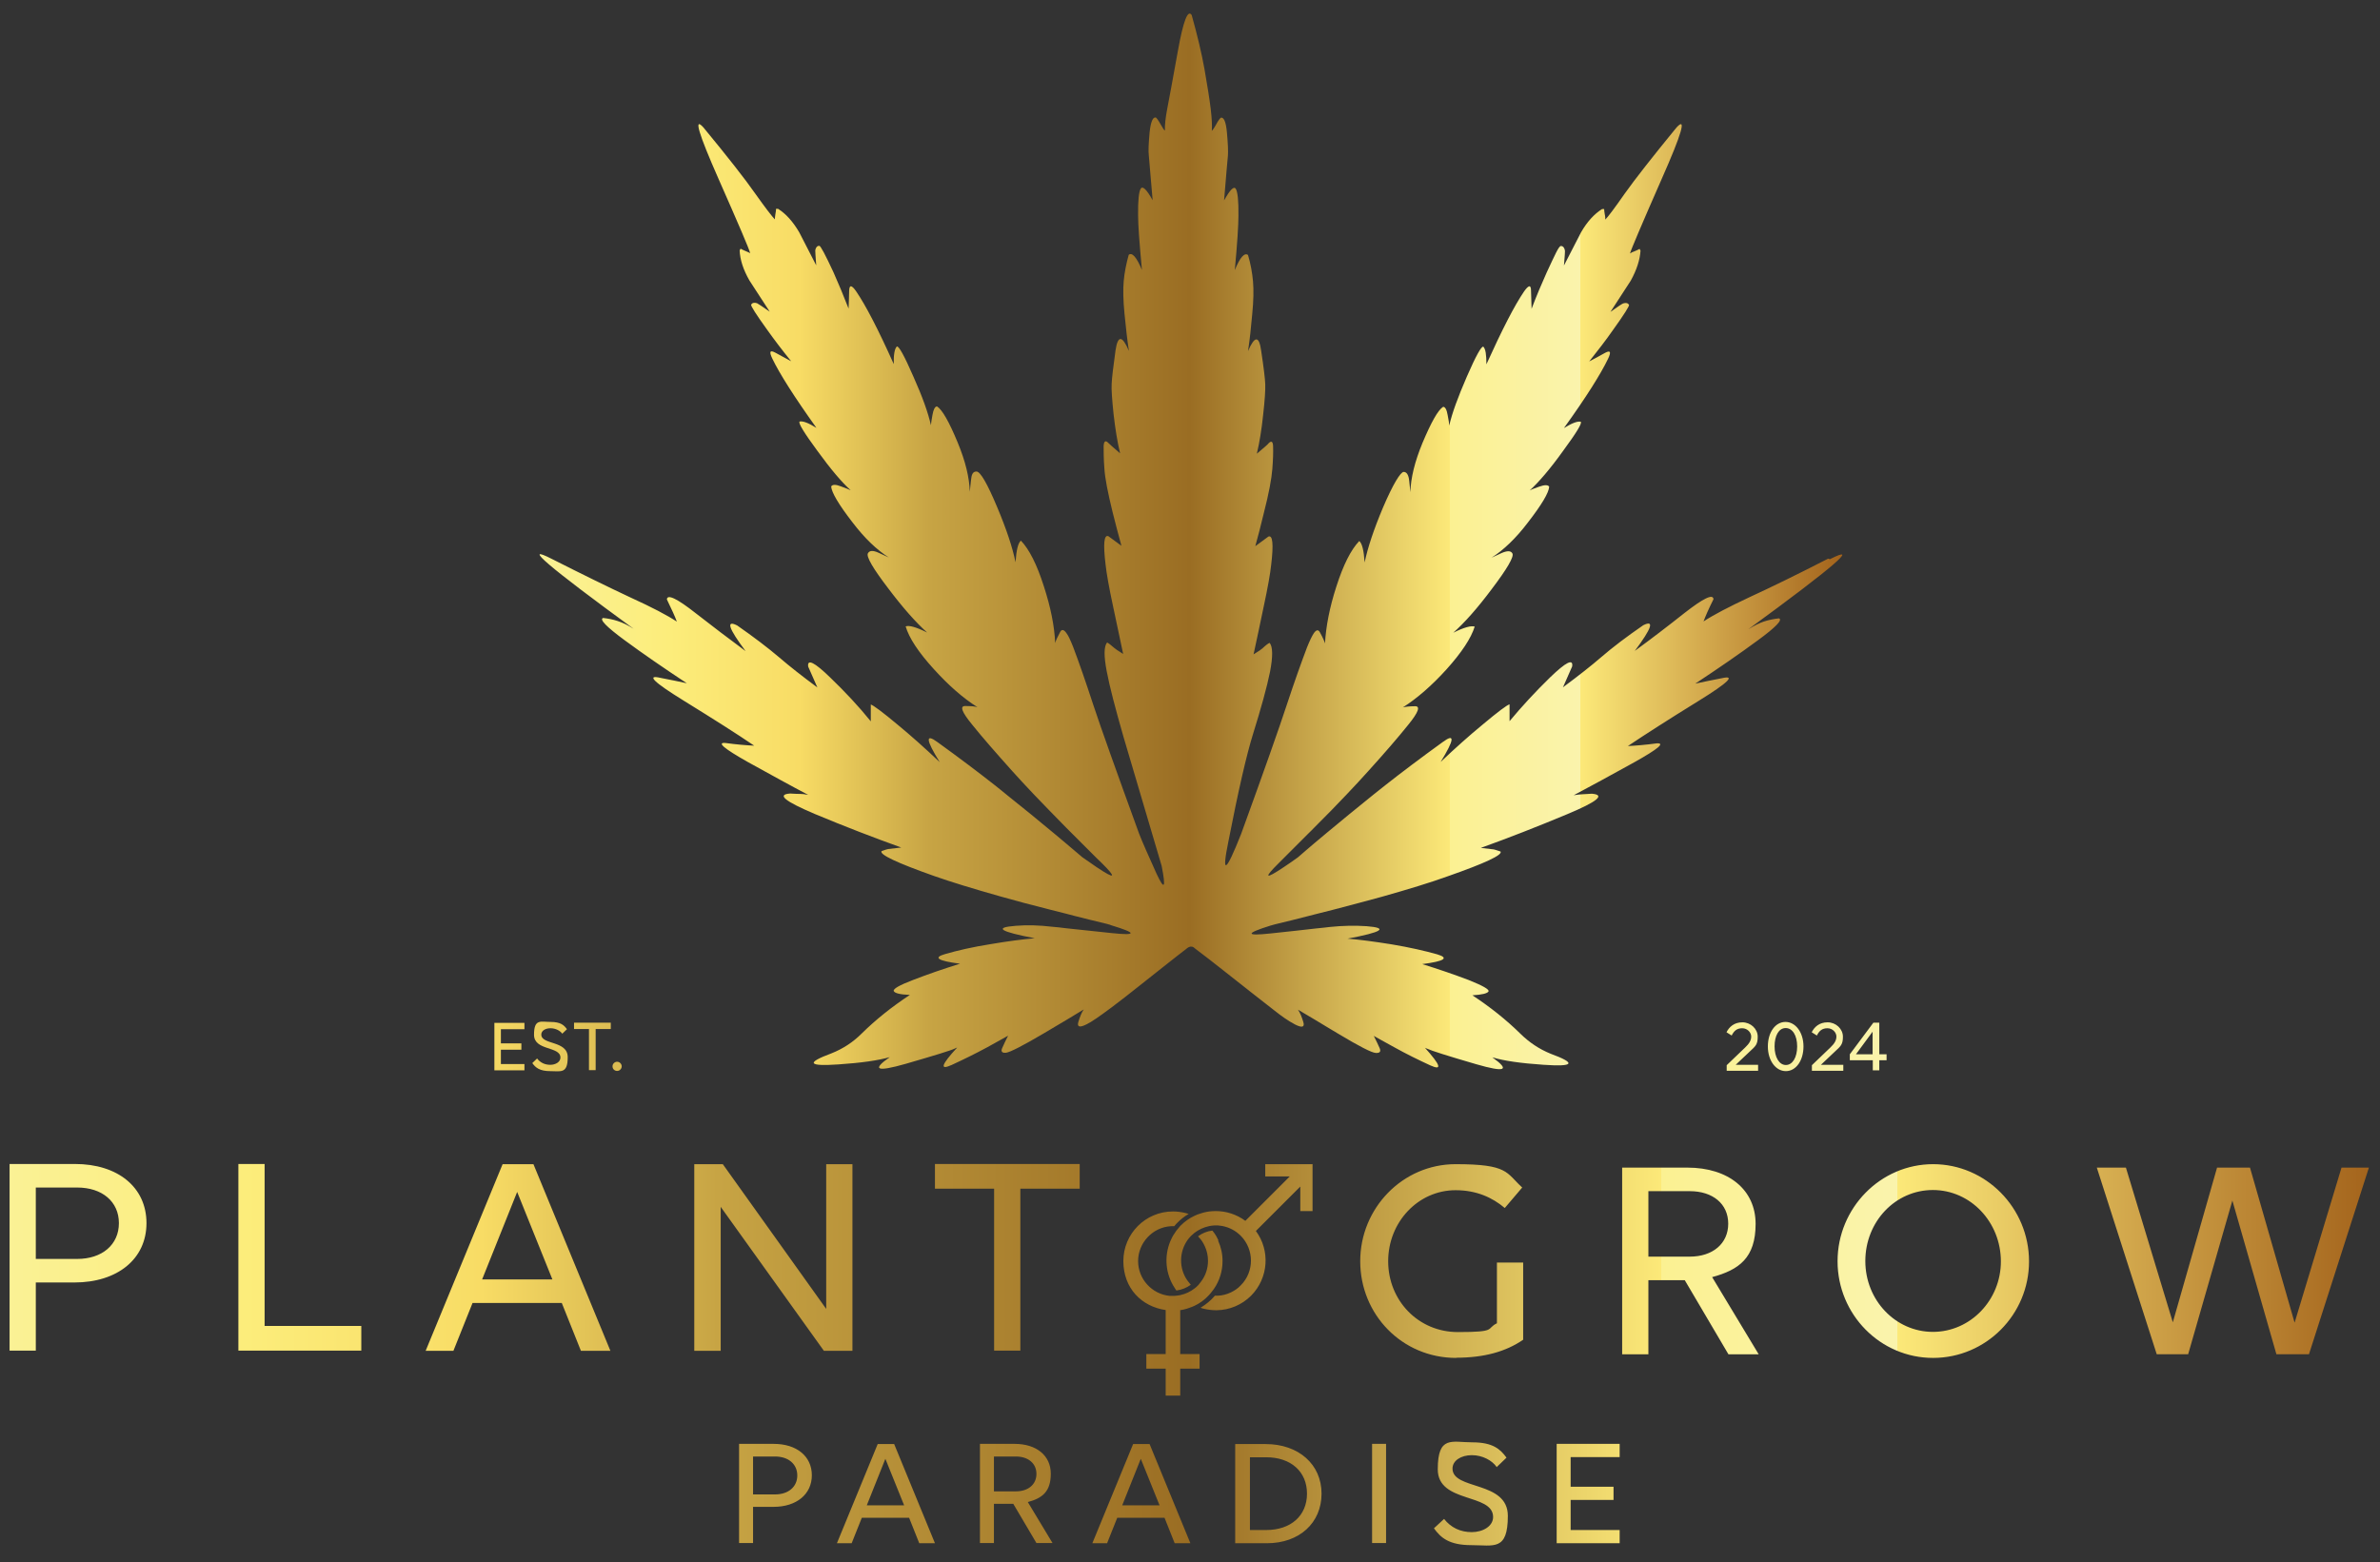 <?xml version="1.0" encoding="UTF-8"?>
<svg id="logo" xmlns="http://www.w3.org/2000/svg" version="1.1" xmlns:xlink="http://www.w3.org/1999/xlink" viewBox="0 0 1243 816">
  <rect x="0" y="0" width="1243" height="816" fill="#333333" stroke="none"/>
  <!-- Generator: Adobe Illustrator 29.0.0, SVG Export Plug-In . SVG Version: 2.1.0 Build 186)  -->
  <defs>
    <style>
      .st0 {
        fill: url(#Unbenannter_Verlauf);
      }

      .st1 {
        fill: url(#Unbenannter_Verlauf_2);
      }
    </style>
    <linearGradient id="Unbenannter_Verlauf" data-name="Unbenannter Verlauf" x1="281.3" y1="717.5" x2="961.3" y2="717.5" gradientTransform="translate(0 1000) scale(1 -1)" gradientUnits="userSpaceOnUse">
      <stop offset="0" stop-color="#faf195"/>
      <stop offset=".1" stop-color="#fced7b"/>
      <stop offset=".2" stop-color="#f8dc65"/>
      <stop offset=".3" stop-color="#c7a444"/>
      <stop offset=".5" stop-color="#9a6d23"/>
      <stop offset=".6" stop-color="#cbab4e"/>
      <stop offset=".7" stop-color="#fce979"/>
      <stop offset=".7" stop-color="#fbf192"/>
      <stop offset=".8" stop-color="#faf3ac"/>
      <stop offset=".8" stop-color="#fbf192"/>
      <stop offset=".8" stop-color="#fce979"/>
      <stop offset=".9" stop-color="#d1a64b"/>
      <stop offset="1" stop-color="#a4641c"/>
    </linearGradient>
    <linearGradient id="Unbenannter_Verlauf_2" data-name="Unbenannter Verlauf 2" x1="5" y1="329.6" x2="1237.2" y2="329.6" gradientTransform="translate(0 1000) scale(1 -1)" gradientUnits="userSpaceOnUse">
      <stop offset="0" stop-color="#faf195"/>
      <stop offset=".1" stop-color="#fced7b"/>
      <stop offset=".2" stop-color="#f8dc65"/>
      <stop offset=".3" stop-color="#c7a444"/>
      <stop offset=".5" stop-color="#9a6d23"/>
      <stop offset=".6" stop-color="#cbab4e"/>
      <stop offset=".7" stop-color="#fce979"/>
      <stop offset=".7" stop-color="#fbf192"/>
      <stop offset=".8" stop-color="#faf3ac"/>
      <stop offset=".8" stop-color="#fbf192"/>
      <stop offset=".8" stop-color="#fce979"/>
      <stop offset=".9" stop-color="#d1a64b"/>
      <stop offset="1" stop-color="#a4641c"/>
    </linearGradient>
  </defs>
  <g id="gold">
    <path id="hemp" class="st0" d="M954.8,291.8c-16.2,8.3-29.9,15-41,20.1-11.1,5.2-19.1,9.4-24.1,12.7,1-2.7,2.7-6.6,5.2-11.6-.2-3-5.3-.5-15.4,7.4-8.2,6.5-16.8,13.1-25.7,19.6,8.9-11.9,10.4-16.4,4.4-13.4-8.7,6-16.1,11.6-22.1,16.8-5.1,4.4-11.7,9.6-19.8,15.6l4.8-10.9c.6-4.2-3.2-2.3-11.5,5.7-7.7,7.5-14.8,15.2-21.2,22.9v-8.8c-1.4.4-6.1,3.9-14.2,10.7-6.8,5.6-14.1,12.1-21.8,19.4,7.2-11.7,7.6-15.2,1.1-10.4-11.9,8.6-21.8,16.1-29.8,22.4-2.1,1.7-4.2,3.3-6.3,5-8.7,7-17,13.8-24.8,20.3-2.1,1.8-4.2,3.5-6.2,5.2-2.9,2.5-5.8,4.9-8.5,7.3-2.9,2.1-5.4,3.8-7.5,5.2-9.7,6.5-10.6,5.8-2.5-2.2.8-.8,1.7-1.7,2.5-2.5,4.6-4.6,8.9-8.9,12.9-12.9,1.1-1,2.1-2.1,3.1-3.1,6.5-6.5,12.1-12.2,16.8-17.2,4.6-4.8,8.3-8.9,11.3-12.2,8.6-9.5,15.6-17.6,20.9-24.2,5.4-6.6,6.6-9.9,3.6-9.8-3,0-5.1.3-6.3.6,7.5-4.8,15.1-11.4,22.8-19.9,7.9-8.8,12.8-16.2,14.7-22.3-1.8-.6-5.6.4-11.2,3.2,6-5.3,12.7-12.9,20.1-22.8,8.1-10.7,11.7-16.9,10.8-18.6-.8-1.5-2.7-1.5-5.7-.2-.9.4-2.7,1.2-5.2,2.4,6.3-4,12.7-10.1,19-18.4,7.2-9.3,10.9-15.5,11.1-18.7-.7-1-2.4-1-5.2,0-2.5.9-4.2,1.5-5,2,4.7-4.3,10.6-11.1,17.4-20.6,7-9.5,10.1-14.6,9.3-15.3-1.7-.4-4.6.7-8.8,3.3,11.6-16.1,19.2-28.2,23-36.1,1.8-3.7,1.3-4.7-1.5-3.2-2.7,1.5-5.4,3-8.3,4.5,4.6-5.8,8.8-11.2,12.4-16.4,5.9-8.2,8.7-12.7,8.4-13.2-.6-.9-1.6-1.2-3.1-.7-.5.2-2.7,1.6-6.6,4.4,4.2-6.4,7.7-11.8,10.6-16.3,3.1-5.6,4.8-10.9,5.1-15.7l-.5-.9c-.5.3-1.3.7-2.5,1.2-1.1.4-2,.8-2.5,1.2.5-1.9,6-14.9,16.5-38.8,10.6-23.9,13.2-32.9,7.8-27-12.7,15.5-21.7,27-27.1,34.6-5.3,7.6-8.7,12.1-10.1,13.5,0-.6,0-1.6-.3-2.9-.2-1.2-.3-2-.3-2.6h-1.1c-4.1,2.6-7.8,6.6-11,12.2-2.4,4.7-5.4,10.5-8.9,17.3.4-4.8.6-7.4.5-7.9-.3-1.5-1-2.3-2.1-2.3s-3.1,4.6-7.4,13.8c-2.6,5.8-5.3,12.1-7.9,19-.1-3.2-.2-6.4-.3-9.5,0-3.1-1.2-3-3.6.4-5,7.3-11.5,20-19.7,38.1,0-5-.4-8-1.6-9.2-1-.4-3.9,4.8-8.6,15.6-4.7,10.8-7.8,19.3-9.2,25.6,0-.9-.3-2.7-.8-5.3-.5-3-1.3-4.5-2.4-4.5-2.7,1.7-6.2,8-10.8,18.9-4,9.7-6.1,18.2-6.3,25.7-.3-2.8-.5-4.7-.6-5.8-.3-3.2-1.3-4.8-2.9-4.8s-5.5,6.2-10.8,18.6c-4.8,11.4-8,21-9.6,28.7-.4-6.2-1.3-10-2.8-11.2-4.4,4.6-8.4,12.6-12,23.9-3.5,10.8-5.4,20.7-5.9,29.6-.3-1.2-1.2-3.2-2.7-5.9-.8-1.4-1.8-1.3-3.1.5-1,1.5-2.2,4-3.6,7.5-3,7.9-6.6,18-10.6,30.1-4,12.2-11.9,34.6-23.8,67.3-8.1,20.5-10.3,21.7-6.6,3.7,5.2-26.7,9.5-45.2,12.7-55.5,4.4-14.1,7.4-25,9-32.9,1.5-7.9,1.5-13-.2-15.1-.8.3-2,1.2-3.8,2.9-.4.4-2,1.5-4.6,3.1,1.7-7.7,3.4-16,5.3-25,2.1-9.8,3.4-17,3.9-21.8,1.3-10.8.8-15.7-1.5-14.7l-6.8,5c1.4-5,2.9-10.8,4.5-17.5,2.6-10.1,4-17.7,4.4-22.8s.5-8.9.4-11.6c0-2.8-.9-3.4-2.4-1.8-.2.4-2.3,2.2-6.1,5.4,1.4-5.8,2.5-12.6,3.3-20.3.9-7.8,1.2-13.1,1.1-16-.1-2.9-.8-8.7-2.1-17.3-1.1-8.2-3.4-8.1-6.9,0,.9-5.9,1.6-12.3,2.2-19.3.7-7.1.8-12.8.4-17.2-.4-4.4-1.2-9-2.6-13.7-1.8-1.4-4.2,1.2-6.9,7.9,1.3-14,1.9-23.5,1.9-28.4.1-7.8-.4-12.5-1.4-14.1-1-1.5-3,.5-6.1,6.1,1.2-14.1,1.8-21.8,2-23.3.2-2.4,0-6.5-.5-12.1-.5-5.6-1.6-8.2-3.2-7.8-.5.4-1.4,1.5-2.5,3.6-1.1,2-1.9,3-2.2,3.2.2-2.7,0-6.6-.6-11.6-.6-5-1.7-11.8-3.2-20.4-1.5-8.5-3.8-18-6.7-28.4-2-3.2-4.4,3-7.2,18.6-2.8,15.6-4.7,25.7-5.6,30.4s-1.3,8.5-1.2,11.3c-.4-.2-1.1-1.2-2.2-3.2-1.1-2-2-3.2-2.5-3.6-1.6-.4-2.7,2.2-3.3,7.8-.5,5.7-.7,9.7-.4,12.1.1,1.5.8,9.2,2,23.3-3.1-5.6-5.2-7.6-6.2-6.1-1,1.5-1.5,6.2-1.4,14,0,5.1.7,14.6,2,28.5-2.8-6.7-5.1-9.3-6.9-7.9-1.3,4.7-2.2,9.2-2.6,13.6-.4,4.4-.3,10.1.4,17.2.7,7.1,1.4,13.5,2.3,19.4-3.5-8.2-5.8-8.3-7-.2-1.2,8.7-1.9,14.5-2,17.3-.2,2.9.2,8.3,1,16,.9,7.8,2,14.6,3.4,20.4-3.8-3.3-5.9-5.1-6.1-5.4-1.5-1.6-2.4-1-2.5,1.7,0,2.8,0,6.7.4,11.7.3,5,1.8,12.6,4.3,22.8,1.7,6.7,3.2,12.5,4.6,17.5l-6.8-5c-2.3-1-2.8,3.9-1.5,14.7.5,4.7,1.8,12,3.9,21.8,1.9,9,3.7,17.3,5.3,25-2.7-1.7-4.2-2.7-4.6-3.1-1.8-1.6-3-2.5-3.8-2.9-1.7,2.1-1.7,7.1-.2,15,1.5,8,4.5,19.4,8.8,34.4,4.2,14.2,10.8,36.7,19.9,67.3,2.3,11.7,1.5,13-2.7,4-4.1-9.1-7.2-16-9.1-20.9-11.9-32.7-19.9-55.1-23.9-67.2-4-12.2-7.5-22.3-10.5-30.2-1.4-3.5-2.5-6-3.6-7.4-1.3-1.8-2.4-2-3.2-.5-1.4,2.6-2.3,4.5-2.6,5.8-.4-9-2.4-18.8-5.9-29.6-3.6-11.3-7.6-19.3-12-23.9-1.5,1.2-2.4,5-2.8,11.3-1.6-7.8-4.8-17.4-9.6-28.8-5.2-12.4-8.8-18.6-10.8-18.6s-2.6,1.6-2.9,4.8c-.1,1.1-.3,3-.6,5.8-.2-7.5-2.3-16-6.3-25.7-4.5-10.9-8.1-17.2-10.8-18.9-1.1,0-1.9,1.6-2.4,4.5-.5,2.6-.7,4.4-.8,5.3-1.4-6.3-4.4-14.8-9.2-25.5-4.7-10.8-7.6-16-8.6-15.6-1.2,1.2-1.7,4.3-1.6,9.2-8.1-18.1-14.7-30.8-19.7-38.1-2.3-3.3-3.5-3.4-3.6-.3,0,3.1-.2,6.2-.3,9.4-2.7-6.9-5.3-13.2-7.9-19-4.3-9.2-6.7-13.8-7.4-13.8-1.1,0-1.8.8-2.1,2.3,0,.5.1,3.1.5,7.9-3.5-6.8-6.5-12.6-8.9-17.3-3.3-5.6-6.9-9.6-11-12.2h-1.1c0,.5,0,1.4-.3,2.6-.2,1.2-.3,2.2-.3,2.9-1.4-1.4-4.8-5.8-10.2-13.4-5.3-7.6-14.4-19.2-27.1-34.6-5.3-5.9-2.6,3.1,7.9,26.9s16.1,36.8,16.5,38.8c-.5-.4-1.4-.7-2.5-1.2-1.2-.5-2-.9-2.5-1.2l-.5.9c.2,4.9,1.9,10.1,5.1,15.7,2.9,4.4,6.4,9.9,10.6,16.3-3.9-2.7-6.1-4.2-6.6-4.4-1.5-.5-2.5-.2-3.1.7-.3.6,2.5,5,8.4,13.2,3.7,5.2,7.8,10.6,12.5,16.4-2.8-1.5-5.6-3-8.3-4.5-2.8-1.5-3.3-.5-1.5,3.2,3.8,7.9,11.5,20,23,36.1-4.2-2.6-7.1-3.7-8.8-3.3-.8.7,2.3,5.8,9.3,15.3,6.9,9.5,12.7,16.4,17.4,20.6-.8-.4-2.5-1.1-5-2-2.8-1.1-4.5-1.1-5.2,0,.2,3.1,3.9,9.4,11.1,18.7,6.3,8.3,12.7,14.4,19,18.4-2.5-1.2-4.3-2-5.2-2.4-3-1.4-4.9-1.3-5.7.2-1,1.7,2.6,7.9,10.8,18.6,7.4,9.8,14.1,17.4,20.1,22.8-5.6-2.8-9.4-3.9-11.2-3.2,1.8,6.1,6.7,13.5,14.7,22.3,7.7,8.5,15.2,15.1,22.8,19.9-1.2-.4-3.3-.6-6.3-.6-3.1-.1-1.9,3.1,3.6,9.8,5.3,6.6,12.3,14.6,20.9,24.2,3,3.3,6.7,7.4,11.3,12.2,4.7,4.9,10.3,10.7,16.8,17.3,1,1,2,2,3,3l13,13c.8.8,1.7,1.6,2.5,2.4,8.1,8,7.2,8.8-2.5,2.3-2.1-1.4-4.6-3.2-7.5-5.2-2.8-2.4-5.6-4.8-8.5-7.2-2-1.7-4.1-3.5-6.2-5.2-7.8-6.5-16.1-13.3-24.9-20.3-2-1.7-4.1-3.3-6.2-5-8-6.3-17.9-13.8-29.8-22.4-6.5-4.8-6.2-1.3,1.1,10.4-7.7-7.3-15-13.8-21.8-19.4-8.1-6.8-12.9-10.3-14.2-10.7v8.8c-6.3-7.8-13.4-15.4-21.2-22.9-8.2-8-12.1-9.9-11.5-5.7l4.8,10.9c-8.1-6-14.7-11.2-19.8-15.6-6.1-5.2-13.5-10.8-22.1-16.8-6-3-4.5,1.5,4.4,13.4-8.9-6.6-17.5-13.1-25.8-19.6-10-7.9-15.1-10.3-15.3-7.4,2.4,5,4.2,8.8,5.2,11.6-5-3.3-13-7.5-24.2-12.6-11.1-5.2-24.8-11.9-41-20.1-16.2-8.3-2,3.9,42.7,36.5-3.1-2-5.9-3.3-8.4-4.1-2.4-.8-4.9-1.3-7.6-1.6-2.1.7,1.7,4.6,11.2,11.6,9.5,7,20.4,14.5,32.5,22.5-4.5-1-9.1-1.9-13.7-2.8-7.7-1.8-3.6,2.2,12.1,11.9,15.7,9.7,28,17.5,36.8,23.5-4.2-.2-9.2-.6-15-1.4-4.7-.4-.8,2.9,11.6,9.9,12.5,6.9,23,12.7,31.6,17.2-2-.4-3.4-.5-4.3-.5s-2.2,0-5.1-.2c-7.2.5-2.9,4,12.9,10.7,15.8,6.6,30.9,12.4,45.1,17.5-2.1.2-4.4.5-6.8.8-.4,0-1.5.4-3.5,1.1-1.1,1.8,8,6.1,27.5,13,9.1,3.2,20.6,6.7,34.4,10.6,7.8,2.2,16.3,4.5,25.5,6.8,3,.8,6,1.5,9.1,2.3,1.4.4,2.8.7,4.2,1.1,5.5,1.4,11.1,2.8,17,4.2.9.2,1.7.5,2.5.8,13.2,4,13.2,5.4,0,4h0c-9.5-1-17.4-1.8-23.6-2.5-2.8-.4-5.3-.6-7.4-.8-6.7-.8-13.1-1-19.1-.5-11.6.9-8.3,3,9.9,6.5-6,.5-13.8,1.5-23.2,3.1-9.4,1.5-17.2,3.3-23.7,5.2-6.3,1.8-3.7,3.5,7.9,5-8.7,2.7-16.8,5.5-24.3,8.4-7.4,2.8-10.8,4.8-10.3,5.9.5,1.1,3.3,1.8,8.4,2-9.4,6.2-17.8,12.9-25.2,20.2-4.5,4.5-9.7,7.9-15.7,10.3-13.5,5-12.3,6.9,3.6,5.8,12-.8,20.9-2.1,26.8-3.8-9.6,6.7-6.8,7.8,8.3,3.5,15.2-4.4,23.7-7,25.7-8,.4-.2.8-.4,1.2-.5-8.3,9-9.3,12-2.9,9.1,6.3-2.9,12.6-6,18.7-9.3,6.2-3.4,9.8-5.4,10.8-6-1.3,2.5-2.3,4.7-3.1,6.5-.8,1.8,0,2.6,2,2.4s8.7-3.6,19.7-10.1c4.7-2.8,8.6-5.1,11.8-7,4.4-2.7,7.4-4.5,9.1-5.5-1.1,1.6-2,3.8-2.8,6.5-.8,2.7.7,3.1,4.4,1.2,2.5-1.2,6.8-4.2,13.1-8.9,9.6-7.2,18.8-14.8,28.3-22.2,3.5-2.8,7-5.5,10.5-8.2.8-.7,1.8-1.4,2.9-1.2.7,0,1.3.5,1.8,1,10,7.5,19.8,15.5,29.7,23.2,4,3.1,8,6.2,11.9,9.3,3.3,2.6,6.7,5.1,10.5,7.1,3.7,1.9,5.2,1.5,4.4-1.2-.8-2.7-1.7-4.9-2.8-6.5,1.7,1,4.7,2.8,9.1,5.4,3.2,2,7.2,4.3,11.8,7.1,11,6.6,17.6,10,19.7,10.1s2.8-.6,2.1-2.4c-.8-1.8-1.8-3.9-3.1-6.5,1.1.7,4.7,2.6,10.8,6,6.1,3.4,12.4,6.5,18.7,9.4,6.4,2.9,5.4-.1-2.8-9.2.3.2.7.3,1.2.5,2,1,10.5,3.7,25.6,8.1,15.2,4.4,17.9,3.2,8.4-3.6,5.9,1.8,14.8,3.1,26.8,3.9,16,1.1,17.2-.8,3.6-5.8-5.9-2.4-11.1-5.9-15.6-10.3-7.4-7.3-15.8-14-25.2-20.2,5.1-.3,7.8-1,8.4-2s-2.9-3-10.4-6c-7.4-2.8-15.5-5.6-24.2-8.3,11.6-1.5,14.2-3.2,7.8-5.1-6.4-1.8-14.2-3.6-23.7-5.2-9.3-1.5-17.1-2.5-23.1-3,18.2-3.4,21.5-5.6,9.9-6.5-6-.4-12.4-.3-19.1.4-2.1.3-4.6.5-7.4.8-6.2.7-14,1.6-23.7,2.6-13.1,1.4-13.1,0,0-4.1.8-.2,1.6-.5,2.5-.7,5.9-1.4,11.5-2.8,16.9-4.2,1.4-.4,2.9-.7,4.3-1.1,3.1-.8,6.1-1.5,9.1-2.3,9.2-2.4,17.8-4.7,25.5-6.8,13.8-3.9,25.3-7.4,34.4-10.7,19.4-6.8,28.6-11.1,27.5-12.9-2-.7-3.1-1-3.5-1.1-2.4-.3-4.7-.6-6.8-.8,14.2-5.1,29.3-11,45.1-17.6,15.8-6.6,20.1-10.1,12.9-10.7-2.9.2-4.6.3-5.1.3-.9,0-2.4.2-4.4.5,8.6-4.6,19.2-10.3,31.6-17.2,12.5-7,16.4-10.2,11.7-9.9-5.9.8-10.9,1.2-15,1.4,8.8-5.9,21.1-13.8,36.8-23.5,15.7-9.7,19.8-13.7,12.1-11.9-4.6.9-9.2,1.8-13.7,2.8,12.1-8,23-15.5,32.5-22.5,9.6-7,13.3-10.9,11.2-11.6-2.6.3-5.2.8-7.7,1.6-2.4.8-5.1,2.1-8.3,4.1,44.6-32.6,58.8-44.8,42.6-36.6Z"/>
    <path id="text_and_icon" class="st1" d="M386,754.2h18.1c12,0,19.9,6.5,19.9,16.4s-8,16.5-20,16.5h-10.7v18.9h-7.3v-51.8ZM393.3,760.8v19.8h11.5c7,0,11.6-4,11.6-9.9s-4.6-9.9-11.6-9.9h-11.5ZM474.8,792.8h-24.7l-5.3,13.3h-7.7l21.3-51.8h8.6l21.3,51.8h-8.2l-5.3-13.3ZM462.4,762l-9.7,24.3h19.5l-9.8-24.3ZM511.8,754.2h18.1c11.4,0,18.9,6.1,18.9,15.6s-4.6,12.8-12,14.8l12.9,21.4h-8.4l-12.1-20.5h-10.1v20.5h-7.3v-51.8h0ZM519.1,760.8v18.2h11.5c6.4,0,10.7-3.6,10.7-9.1s-4.3-9.1-10.7-9.1h-11.5ZM608.2,792.8h-24.7l-5.3,13.3h-7.7l21.3-51.8h8.6l21.3,51.8h-8.2l-5.3-13.3ZM595.8,762l-9.7,24.3h19.5l-9.8-24.3ZM645.2,754.3h15.8c17.2,0,29.2,10.6,29.2,25.9s-11.6,25.9-28.5,25.9h-16.6v-51.7h0ZM652.8,761.2v38h8.5c12.9,0,21.3-7.5,21.3-19s-8.4-19-21.3-19h-8.5ZM716.6,754.2h7.3v51.8h-7.3v-51.8ZM781.6,766.2c-2.3-3.3-7.3-6.1-12.9-6.1s-10.1,2.8-10.1,7c0,11.4,28.9,6.2,28.9,24.7s-7.4,15.3-19,15.3-16-3.8-19.6-8.8l5.3-4.9c3.5,4.5,8.5,6.9,14.4,6.9s11.2-3.1,11.2-7.9c0-12.6-28.9-7-28.9-24.9s7.4-14.1,18.1-14.1,14.6,3.6,17.8,8l-5.2,5ZM813,754.2h32.9v6.9h-25.6v15.5h22.4v6.9h-22.4v15.7h25.6v6.9h-32.9v-51.8ZM636.3,647.8c-.6-1.3-1.3-2.6-2.2-3.8-.3-.4-.6-.8-.9-1.2-2.7.3-5.3,1.3-7.5,3,.3.3.6.6.9,1,1.1,1.2,1.9,2.6,2.6,4.1,1.1,2.3,1.7,4.9,1.7,7.7,0,4-1.3,7.8-3.6,10.8-.2.3-.5.6-.7.9-.3.3-.5.7-.8,1-.6.6-1.2,1.2-1.9,1.7-2.2,1.7-4.7,2.9-7.5,3.5-1,.2-2,.3-3.1.4-.2,0-.4,0-.6,0-.3,0-.7,0-1,0-.2,0-.5,0-.8,0-9.2-.9-16.5-8.7-16.5-18.2s7.6-17.7,17.2-18.2c.3,0,.7,0,1.1,0s.4,0,.6,0c.5-.7,1.1-1.3,1.7-1.9,1.8-1.8,3.7-3.3,5.8-4.5-.5-.2-1.1-.3-1.7-.5-2.1-.5-4.2-.8-6.5-.8-14.3,0-25.9,11.6-25.9,25.9s9.6,23.8,22.1,25.6v23h-10.1v7.6h10.1v14.1h7.6v-14.1h10.1v-7.6h-10.1v-23h0c.1,0,.3,0,.4,0,.8-.1,1.5-.3,2.3-.5.5-.1,1.1-.3,1.6-.5,1.1-.3,2.1-.8,3.1-1.2,2.8-1.3,5.4-3.2,7.5-5.5.7-.7,1.3-1.5,1.9-2.3.1-.2.2-.3.4-.5.2-.2.3-.5.5-.7,2.8-4.1,4.4-9.1,4.4-14.4,0-3.8-.8-7.3-2.3-10.6ZM685.5,608v24.6h-6.4v-12.8l-23.2,23.2c7.5,10.1,6.7,24.5-2.5,33.8-4.9,4.9-11.4,7.5-17.9,7.6-.1,0-.3,0-.4,0-2.2,0-4.4-.3-6.5-.8-.5-.1-1.1-.3-1.6-.5,2.8-1.7,5.4-3.8,7.5-6.3.2,0,.4,0,.6,0,.3,0,.7,0,1,0,2.3-.1,4.6-.7,6.7-1.7,1.9-.9,3.7-2.1,5.2-3.7,7.1-7.1,7.1-18.7,0-25.9-2.7-2.7-6-4.4-9.6-5.1-.8-.1-1.5-.2-2.3-.3-.3,0-.7,0-1,0s-.5,0-.7,0c-1,0-2.1.2-3.1.4-2.7.6-5.3,1.8-7.5,3.5-.6.5-1.2,1-1.7,1.5,0,0-.2.2-.2.2-.3.3-.6.6-.8.9-.5.6-1,1.2-1.4,1.9-4.2,6.6-3.8,15.5,1.4,21.6.2.3.5.7.8,1-2.2,1.6-4.7,2.6-7.5,3-.3-.4-.6-.8-.8-1.2-4.9-7.3-5.7-16.5-2.4-24.5.6-1.5,1.4-3,2.4-4.4.3-.4.5-.8.8-1.2.6-.8,1.2-1.5,1.9-2.3h0c.1-.2.3-.3.4-.4,2.1-2.1,4.5-3.8,7.1-5,1-.5,2-.9,3.1-1.2.5-.2,1.1-.3,1.6-.5.1,0,.3,0,.4-.1,2-.5,4-.7,6.1-.7,5.4,0,10.8,1.7,15.4,5.1l23.2-23.2h-12.8v-6.4h24.5ZM5,608h34.1c22.5,0,37.4,12.2,37.4,30.9s-15.1,31-37.7,31h-20.1v35.6H5v-97.5h0ZM18.7,620.3v37.3h21.6c13.1,0,21.8-7.5,21.8-18.7s-8.7-18.6-21.8-18.6h-21.6ZM124.5,608h13.7v84.6h50.5v12.9h-64.2v-97.5h0ZM293.4,680.6h-46.6l-10,25h-14.5l40.2-97.5h16.1l40.2,97.5h-15.4l-10-25ZM270.1,622.6l-18.3,45.7h36.7l-18.4-45.7ZM376.4,630.4v75.2h-13.8v-97.5h14.9l54,75.6v-75.6h13.7v97.5h-14.9l-53.9-75.2ZM532.9,620.9v84.6h-13.7v-84.6h-30.9v-12.9h75.6v12.9h-31ZM760.5,709.3c-28.3,0-50.1-22.7-50.1-50.5s22.2-50.7,49.8-50.7,26.3,4.4,34.8,12.2l-9.1,10.7c-6.5-5.5-14.8-9.3-25.7-9.3-19.5,0-35.2,16.6-35.2,37.1s15.7,37,36.4,37,14.5-1.7,20.4-4.6v-31.7h13.7v40.3c-9,6.2-20.4,9.4-35,9.4ZM847.2,609.9h34.1c21.5,0,35.6,11.6,35.6,29.4s-8.7,24-22.7,27.8l24.3,40.3h-15.8l-22.8-38.7h-19v38.7h-13.7v-97.5ZM860.9,622.2v34.2h21.6c12,0,20.1-6.8,20.1-17.2s-8.1-17-20.1-17h-21.6ZM1059.7,658.9c0,27.8-22.5,50.4-50.1,50.4s-49.9-22.7-49.9-50.5,22.4-50.7,49.9-50.7,50.1,22.8,50.1,50.8ZM1045,658.9c0-20.5-15.8-37.3-35.5-37.3s-35.3,16.6-35.3,37.1,15.8,37,35.3,37c19.6,0,35.5-16.6,35.5-36.8ZM1237.2,609.9l-31.3,97.5h-17l-23-80.3-23.1,80.3h-16.4l-31.3-97.5h15.2l24.5,80.8,23.1-80.8h17.2l23.3,81,24.5-81h14.5ZM258.2,534.3h15.7v3.3h-12.3v7.4h10.7v3.3h-10.7v7.5h12.3v3.3h-15.7v-24.8ZM293.7,540c-1.1-1.6-3.5-2.9-6.2-2.9s-4.8,1.3-4.8,3.3c0,5.5,13.8,3,13.8,11.8s-3.6,7.3-9.1,7.3-7.7-1.8-9.4-4.2l2.5-2.4c1.7,2.2,4.1,3.3,6.9,3.3s5.3-1.5,5.3-3.8c0-6-13.8-3.4-13.8-11.9s3.5-6.7,8.7-6.7,7,1.7,8.5,3.8l-2.5,2.4ZM311.1,537.5v21.5h-3.5v-21.5h-7.8v-3.3h19.2v3.3h-7.9ZM319.9,557c0-1.3,1.1-2.4,2.4-2.4s2.4,1.1,2.4,2.4-1.1,2.4-2.4,2.4c-1.3,0-2.4-1-2.4-2.4ZM901.8,556.4l9.7-9.3c2.1-2,3.1-3.7,3.1-5.7s-1.9-4.3-4.7-4.3-4.3,1.4-5.5,3.8l-2.7-1.7c1.4-2.8,4-5.2,8.3-5.2s8,3.4,8,7.5-1.1,4.9-4.1,7.7l-7.4,7h11.7v3.1h-16.4v-2.7h0ZM923.3,546.6c0-7.4,3.9-12.8,9.2-12.8s9.4,5.5,9.4,12.8c0,7.4-3.9,12.9-9.2,12.9s-9.4-5.5-9.4-12.9ZM938.6,546.6c0-5.7-2.4-9.6-6-9.6s-5.8,4-5.8,9.6,2.4,9.7,5.9,9.7,5.9-4,5.9-9.7ZM946.3,556.4l9.7-9.3c2.1-2,3.1-3.7,3.1-5.7s-1.9-4.3-4.7-4.3-4.3,1.4-5.5,3.8l-2.7-1.7c1.4-2.8,4-5.2,8.3-5.2s8,3.4,8,7.5-1.1,4.9-4.1,7.7l-7.4,7h11.7v3.1h-16.4v-2.7h0ZM978,553.8h-11.9v-3.1l12.3-16.5h3.1v16.5h3.8v3.1h-3.8v5.3h-3.4v-5.3h0ZM978,538.9l-8.7,11.8h8.7v-11.8Z"/>
  </g>
</svg>